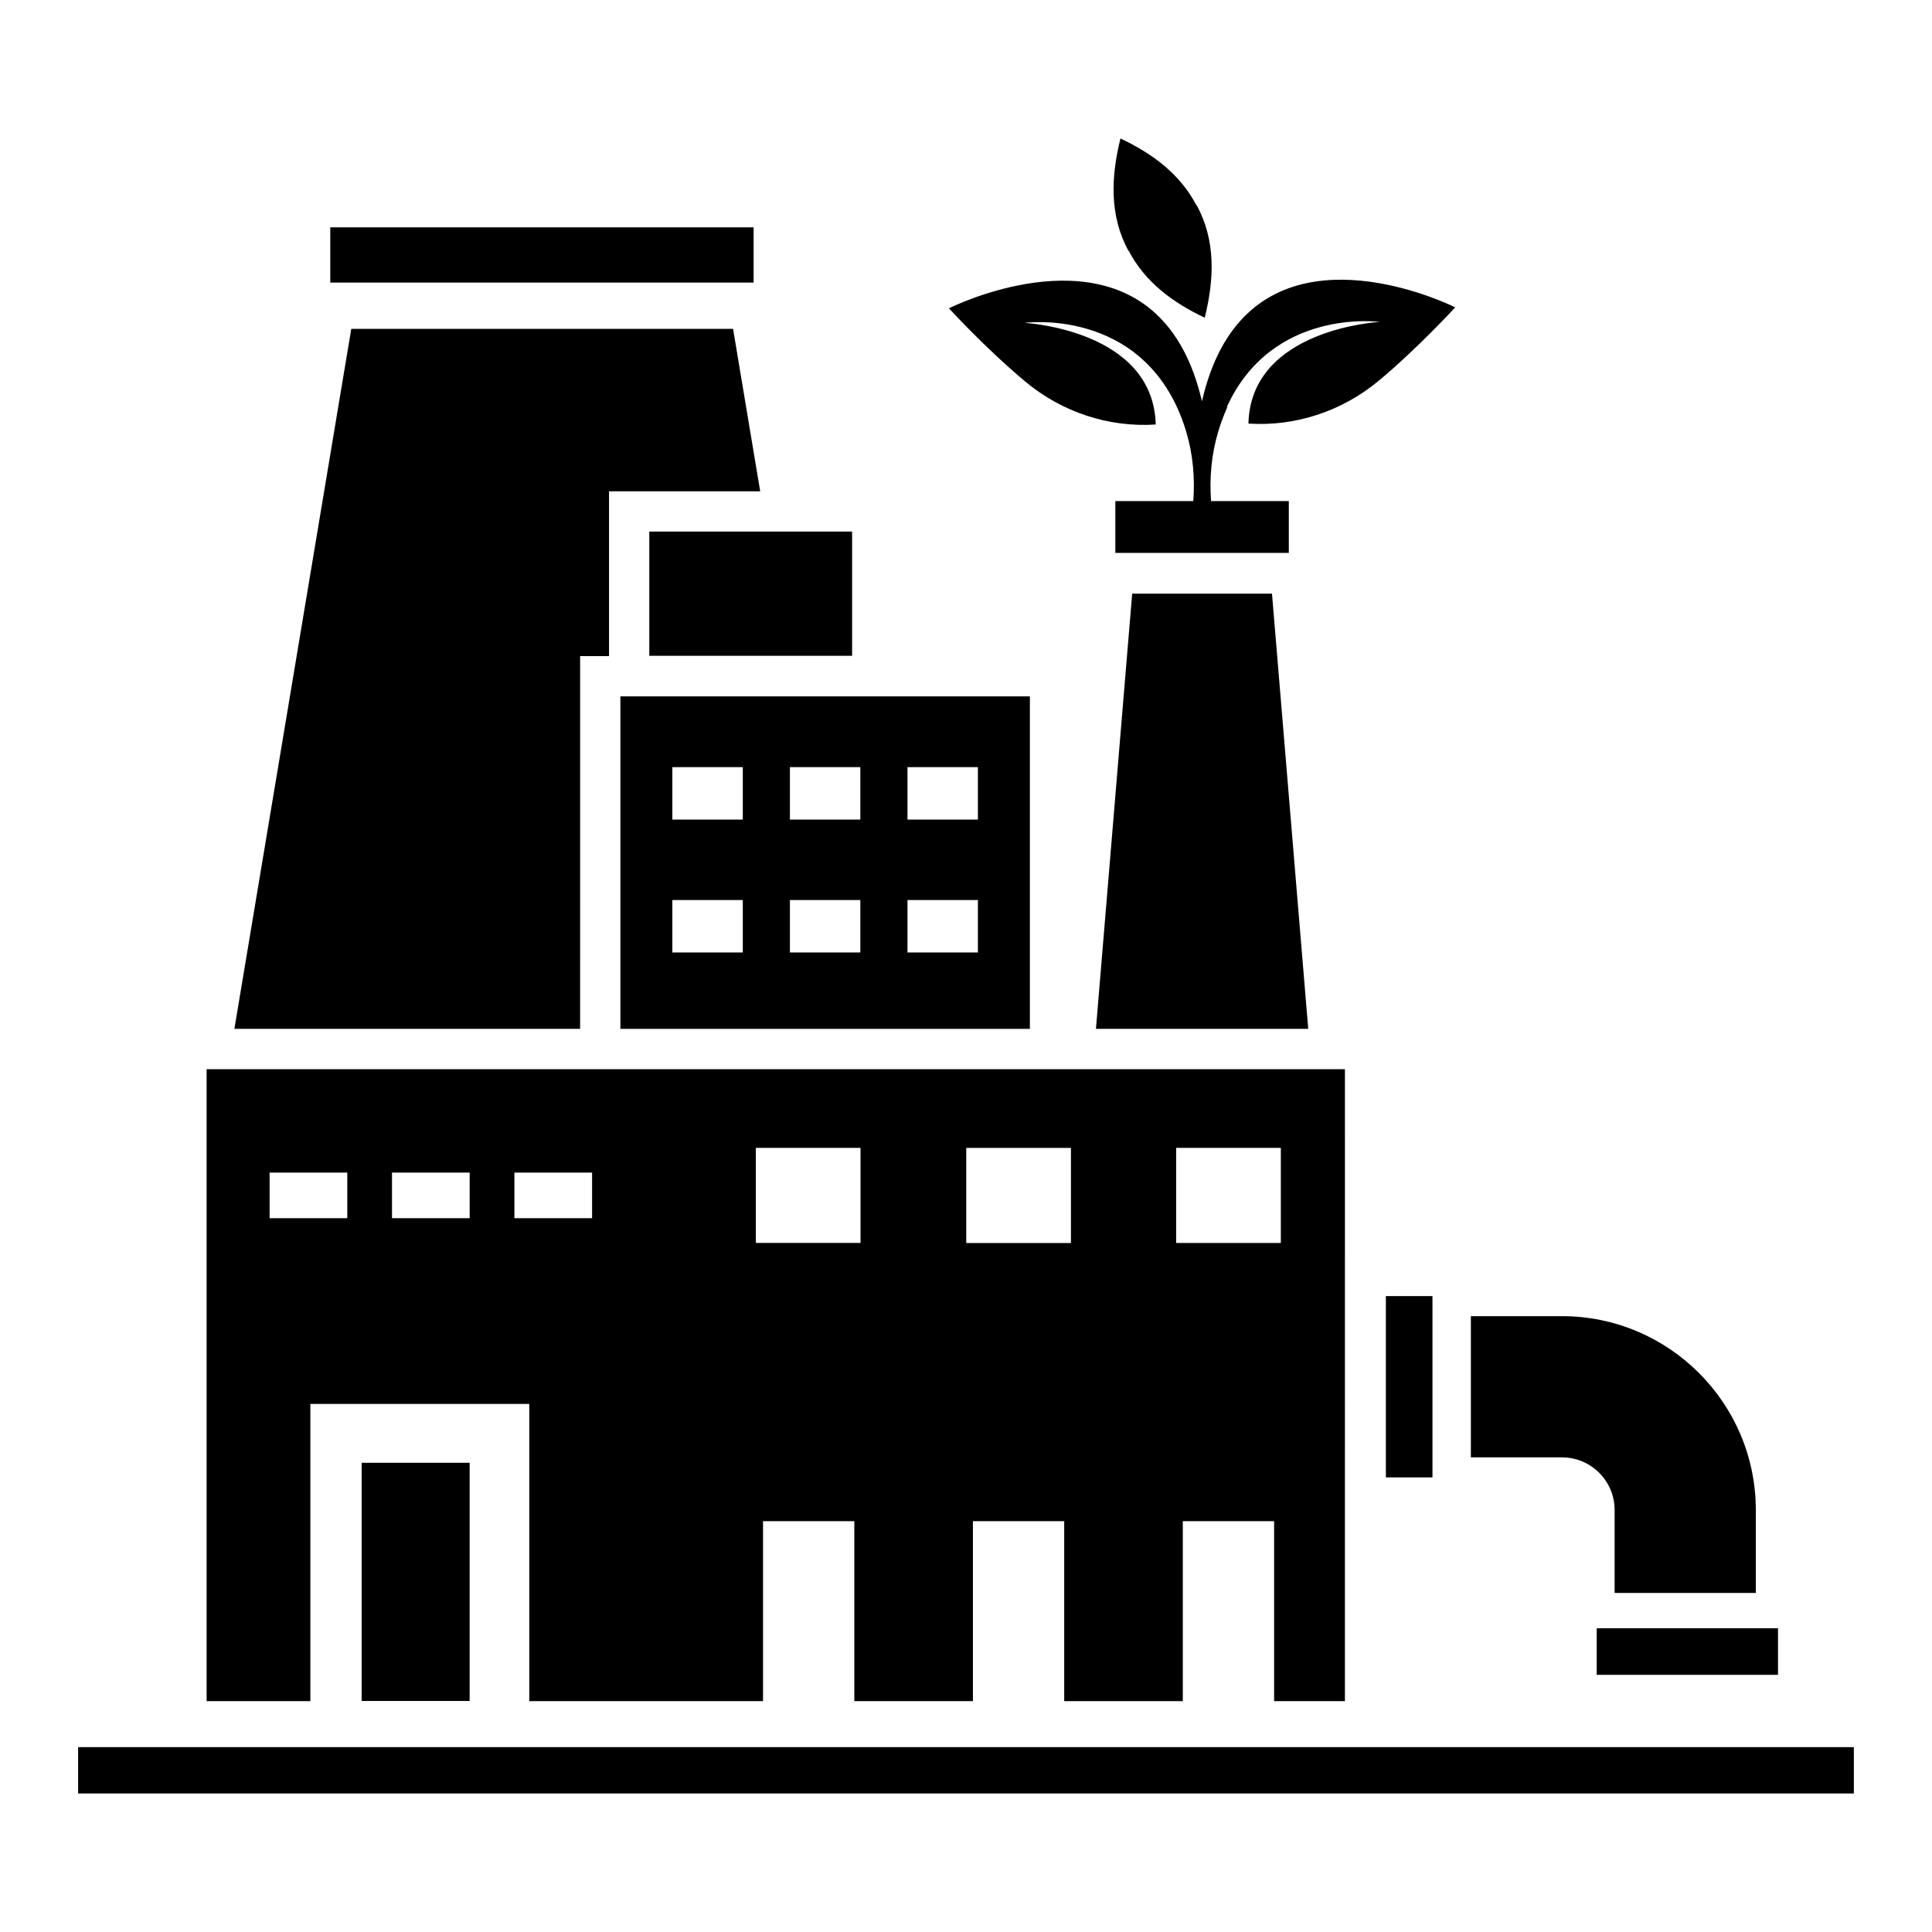 <?xml version="1.0" encoding="UTF-8"?>
<!-- Uploaded to: SVG Repo, www.svgrepo.com, Generator: SVG Repo Mixer Tools -->
<svg fill="#000000" width="800px" height="800px" version="1.1" viewBox="144 144 512 512" xmlns="http://www.w3.org/2000/svg">
 <g>
  <path d="m511.27 487.48h12.348v48.047h-12.348z"/>
  <path d="m571.89 544.16v21.984h37.418v-21.984c0-28.328-23.051-51.363-51.379-51.363h-24.133v37.422h24.133c7.707 0 13.961 6.254 13.961 13.941z"/>
  <path d="m567.14 575.5h48.047v12.348h-48.047z"/>
  <path d="m226.25 516.05h58.012v78.773h61.949v-47.699h24.195v47.699h31.426v-47.699h24.195v47.699h31.43v-47.699h24.195v47.699h18.766l0.008-167.48h-301.67v167.48h27.496zm229.44-67.848h27.746v25.203h-27.746zm-55.625 0.008h27.746v25.199h-27.746zm-55.762-0.016h27.746v25.199h-27.746zm-63.98 6.559h20.586v12.074h-20.586zm-32.441 0h20.586v12.074h-20.586zm-32.434 0h20.586v12.074h-20.586z"/>
  <path d="m444.04 301.33-9.605 115.33h56.262l-9.605-115.33z"/>
  <path d="m316.07 284.87h53.746v32.922h-53.746z"/>
  <path d="m308.41 416.66h108.52v-88.113h-108.52zm76.082-69.359h18.664v13.895h-18.664zm0 35.219h18.664v13.895h-18.664zm-31.156-35.219h18.664v13.895h-18.664zm0 35.219h18.664v13.895h-18.664zm-31.156-35.219h18.668v13.895h-18.668zm0 35.219h18.668v13.895h-18.668z"/>
  <path d="m297.74 317.88h7.66v-43.688h40.059l-7.188-43.039h-101.18l-30.977 185.51h91.621z"/>
  <path d="m231.53 204.25h112.18v14.637h-112.18z"/>
  <path d="m443.1 210.42c4.336 8.328 11.664 13.758 20.172 17.777 2.531-10.277 2.949-20.402-2.106-29.762l-0.062 0.039c-4.336-8.328-11.664-13.758-20.172-17.777-2.531 10.277-2.949 20.406 2.106 29.762z"/>
  <path d="m415.7 245.11c9.711 8.105 22.141 12.223 34.578 11.387-0.621-25.152-34.758-26.934-34.758-26.934s30.488-4.188 41.715 25.484c0.363 0.98 0.77 2.164 1.168 3.512 1.754 5.91 2.285 12.094 1.836 18.238h-20.66v13.723h45.969v-13.723h-20.758c0.051-0.055 0.094-0.102 0.141-0.152-0.426-6.094 0.121-12.223 1.859-18.086 1.215-4.094 2.484-6.68 2.484-6.68h-0.164c12.059-26.469 40.496-22.566 40.496-22.566s-34.137 1.785-34.758 26.934c12.438 0.836 24.867-3.281 34.578-11.387 10.555-8.812 20.215-19.406 20.215-19.406s-1.617-0.816-4.359-1.906c-13.254-5.262-52.77-16.863-62.75 26.797-10.074-43.363-49.465-31.797-62.691-26.543-2.742 1.09-4.359 1.906-4.359 1.906 0.004-0.004 9.664 10.59 20.219 19.402z"/>
  <path d="m239.84 531.65h28.621v63.125h-28.621z"/>
  <path d="m164.7 607.01h470.59v12.281h-470.59z"/>
 </g>
</svg>